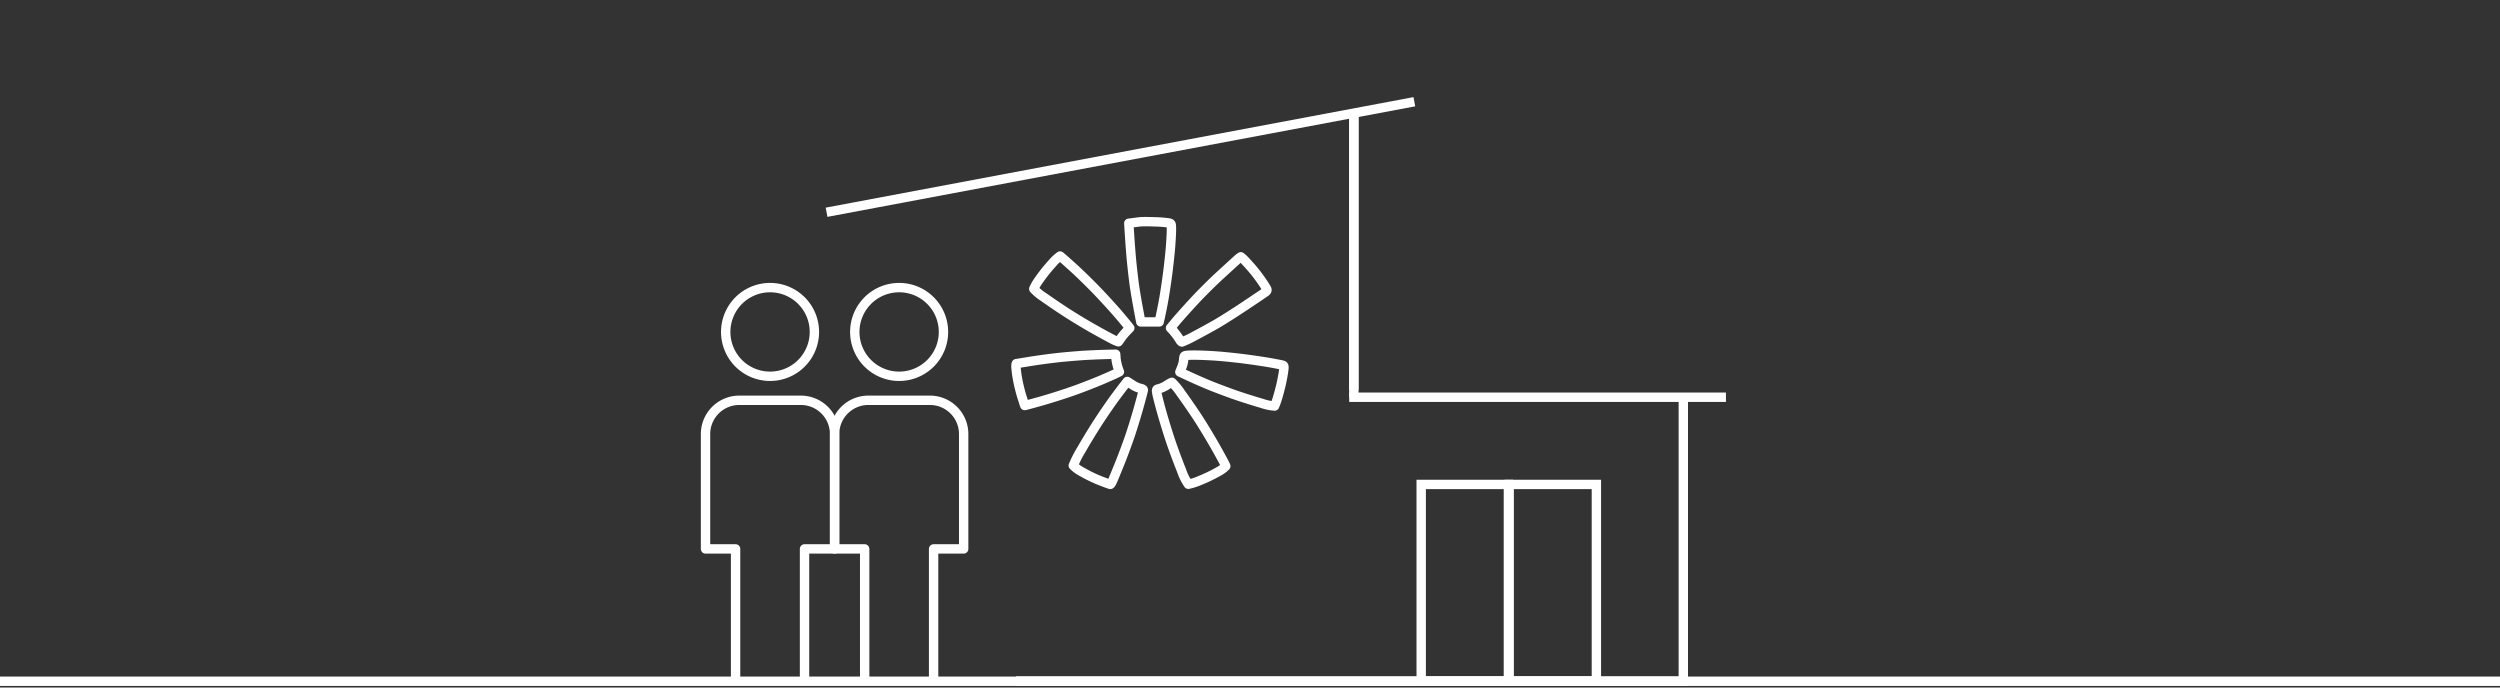 <svg xmlns="http://www.w3.org/2000/svg" xmlns:xlink="http://www.w3.org/1999/xlink" width="400" height="110" viewBox="0 0 400 110">
  <rect x="0" y="0" width="400" height="110" fill="#333333" stroke="none"/>
  <defs>
    <clipPath id="clip-path">
      <rect id="Rectangle_493" data-name="Rectangle 493" width="164.3" height="94.739" fill="none" stroke="#fff" stroke-width="1"/>
    </clipPath>
  </defs>
  <g id="Icon_APAJH" data-name="Icon APAJH" transform="translate(-100 -1310)">
    <rect id="Rectangle_504" data-name="Rectangle 504" width="400" height="110" transform="translate(100 1310)" fill="none"/>
    <path id="Tracé_1753" data-name="Tracé 1753" d="M129.164,1308h400" transform="translate(-29.164 111)" fill="none" stroke="#fff" stroke-width="1.5"/>
    <g id="Groupe_557" data-name="Groupe 557" transform="translate(211.85 1325.26)">
      <g id="Groupe_555" data-name="Groupe 555" transform="translate(0 0)" clip-path="url(#clip-path)">
        <path id="Tracé_1805" data-name="Tracé 1805" d="M51.793,14.689c-.289.033-.828.1-1.2.15l-.674.087c.182,3.056.337,4.99.463,6.266s.329,3,.448,3.822.394,2.444.61,3.6l.394,2.1h2.948c.337-1.508.574-2.725.742-3.671s.441-2.769.607-4.047.368-3.131.45-4.12.154-2.27.157-2.847c.007-1.025-.006-1.054-.409-1.153a19.533,19.533,0,0,0-2.215-.175c-.989-.039-2.034-.041-2.322-.007" transform="translate(18.841 5.534)" fill="none" stroke="#fff" stroke-linecap="round" stroke-linejoin="round" stroke-width="1.5"/>
        <path id="Tracé_1806" data-name="Tracé 1806" d="M41.808,19.865a26,26,0,0,0-2.044,2.552,8.468,8.468,0,0,0-.886,1.5,8.1,8.1,0,0,0,1.61,1.333c.884.631,2.486,1.718,3.558,2.413s2.959,1.844,4.2,2.545,2.669,1.485,3.185,1.742a5.589,5.589,0,0,0,.985.431,6.673,6.673,0,0,0,.4-.562,9.394,9.394,0,0,1,.888-1.08l.54-.555c-.6-.766-1.27-1.561-1.868-2.262s-1.972-2.214-3.057-3.36-2.9-2.937-4.04-3.972-2.125-1.9-2.19-1.928a7.029,7.029,0,0,0-1.275,1.2m29.513-.532c-.329.3-1.561,1.427-2.74,2.507s-3.039,2.941-4.142,4.136S62.057,28.606,61.6,29.16l-.84,1.011a11.2,11.2,0,0,1,1.423,1.8c.123.248.31.448.413.446a17.48,17.48,0,0,0,2.061-.992c1.03-.544,2.581-1.394,3.445-1.888s2.923-1.8,4.572-2.9,3.132-2.1,3.3-2.226c.215-.163.263-.3.172-.489-.069-.147-.4-.672-.734-1.167s-.913-1.27-1.287-1.723-.985-1.146-1.362-1.537a5.231,5.231,0,0,0-.762-.709,4.942,4.942,0,0,0-.674.548" transform="translate(14.673 7.043)" fill="none" stroke="#fff" stroke-linecap="round" stroke-linejoin="round" stroke-width="1.5"/>
        <path id="Tracé_1807" data-name="Tracé 1807" d="M48.125,30.229c-1.154.067-3.145.23-4.422.366s-3.317.409-4.532.606-2.244.364-2.287.364-.076.219-.076.486a17.447,17.447,0,0,0,.241,1.91,25.915,25.915,0,0,0,.69,2.849c.249.784.463,1.441.472,1.461s1.318-.331,2.906-.786,3.978-1.226,5.32-1.715,3.211-1.223,4.158-1.63,1.957-.857,2.248-1l.523-.259a8.49,8.49,0,0,1-.55-2.1l-.05-.712c-1.974.033-3.492.1-4.646.163m15.6.212a2.1,2.1,0,0,0-.087.6,4.172,4.172,0,0,1-.3,1.124l-.3.749c2.382,1.125,4.015,1.831,5.169,2.288s2.975,1.138,4.046,1.5,2.825.916,3.9,1.223a7.944,7.944,0,0,0,2.041.431,8.473,8.473,0,0,0,.408-1.1c.174-.536.449-1.548.612-2.249s.35-1.686.416-2.191c.11-.843.1-.924-.18-1.006-.165-.048-1.074-.226-2.022-.393s-2.77-.434-4.047-.6-3.233-.368-4.346-.452-2.744-.156-3.623-.156c-1.281,0-1.614.045-1.686.226m-9.594,4.618c-.27.346-.967,1.267-1.543,2.051s-1.691,2.4-2.477,3.6-2.043,3.252-2.795,4.572a17.545,17.545,0,0,0-1.329,2.6,5.583,5.583,0,0,0,1.39,1.014,22.929,22.929,0,0,0,2.884,1.4c.846.331,1.588.6,1.649.6s.223-.251.361-.562.631-1.511,1.1-2.664,1.187-3.076,1.6-4.271,1.079-3.351,1.483-4.795.741-2.707.741-2.81-.216-.222-.486-.259a4.227,4.227,0,0,1-1.281-.588l-.8-.519Zm6.809-.033a4.485,4.485,0,0,1-1.178.551c-.492.107-.5.124-.406.709.052.329.4,1.712.784,3.072s1.058,3.552,1.51,4.871,1.209,3.343,1.676,4.5a8.6,8.6,0,0,0,1.07,2.146,9.9,9.9,0,0,0,1.939-.636,23.631,23.631,0,0,0,2.888-1.4,4.619,4.619,0,0,0,1.163-.861c0-.083-.683-1.365-1.518-2.849s-2.157-3.675-2.939-4.871-2.006-2.967-2.718-3.938a10.525,10.525,0,0,0-1.445-1.751,4.3,4.3,0,0,0-.825.456" transform="translate(13.893 11.347)" fill="none" stroke="#fff" stroke-linecap="round" stroke-linejoin="round" stroke-width="1.5"/>
        <line id="Ligne_35" data-name="Ligne 35" x1="94.046" y2="17.686" transform="translate(20.4 1.015)" fill="none" stroke="#fff" stroke-width="1.5"/>
        <line id="Ligne_36" data-name="Ligne 36" y2="44.484" transform="translate(104.763 2.69)" fill="none" stroke="#fff" stroke-width="1.5"/>
        <rect id="Rectangle_491" data-name="Rectangle 491" width="13.953" height="31.456" transform="translate(129.618 62.25)" fill="none" stroke="#fff" stroke-width="1.5"/>
        <line id="Ligne_37" data-name="Ligne 37" y2="45.606" transform="translate(104.763 2.69)" fill="none" stroke="#fff" stroke-width="1.5"/>
        <rect id="Rectangle_492" data-name="Rectangle 492" width="13.953" height="31.456" transform="translate(115.542 62.25)" fill="none" stroke="#fff" stroke-width="1.5"/>
        <path id="Tracé_1808" data-name="Tracé 1808" d="M143.588,35.063V80.473H36.808" transform="translate(13.892 13.233)" fill="none" stroke="#fff" stroke-width="1.5"/>
        <line id="Ligne_38" data-name="Ligne 38" x1="60.277" transform="translate(104.022 48.296)" fill="none" stroke="#fff" stroke-width="1.5"/>
        <path id="Tracé_1809" data-name="Tracé 1809" d="M31.585,80.377V59.2h4.81V40.82a5.4,5.4,0,0,0-5.4-5.4H21.145a5.4,5.4,0,0,0-5.4,5.4V59.2h4.81V80.377" transform="translate(5.942 13.367)" fill="none" stroke="#fff" stroke-linejoin="round" stroke-width="1.5"/>
        <path id="Tracé_1810" data-name="Tracé 1810" d="M32.278,29.424a7.094,7.094,0,1,1-7.094-7.094A7.093,7.093,0,0,1,32.278,29.424Z" transform="translate(6.827 8.427)" fill="none" stroke="#fff" stroke-width="1.5"/>
        <path id="Tracé_1811" data-name="Tracé 1811" d="M16.592,80.377V59.2H21.4V40.82a5.4,5.4,0,0,0-5.4-5.4H6.152a5.4,5.4,0,0,0-5.4,5.4V59.2H5.56V80.377" transform="translate(0.283 13.367)" fill="none" stroke="#fff" stroke-linejoin="round" stroke-width="1.5"/>
        <path id="Tracé_1812" data-name="Tracé 1812" d="M17.285,29.424a7.094,7.094,0,1,1-7.094-7.094A7.093,7.093,0,0,1,17.285,29.424Z" transform="translate(1.168 8.427)" fill="none" stroke="#fff" stroke-width="1.5"/>
      </g>
    </g>
  </g>
</svg>
